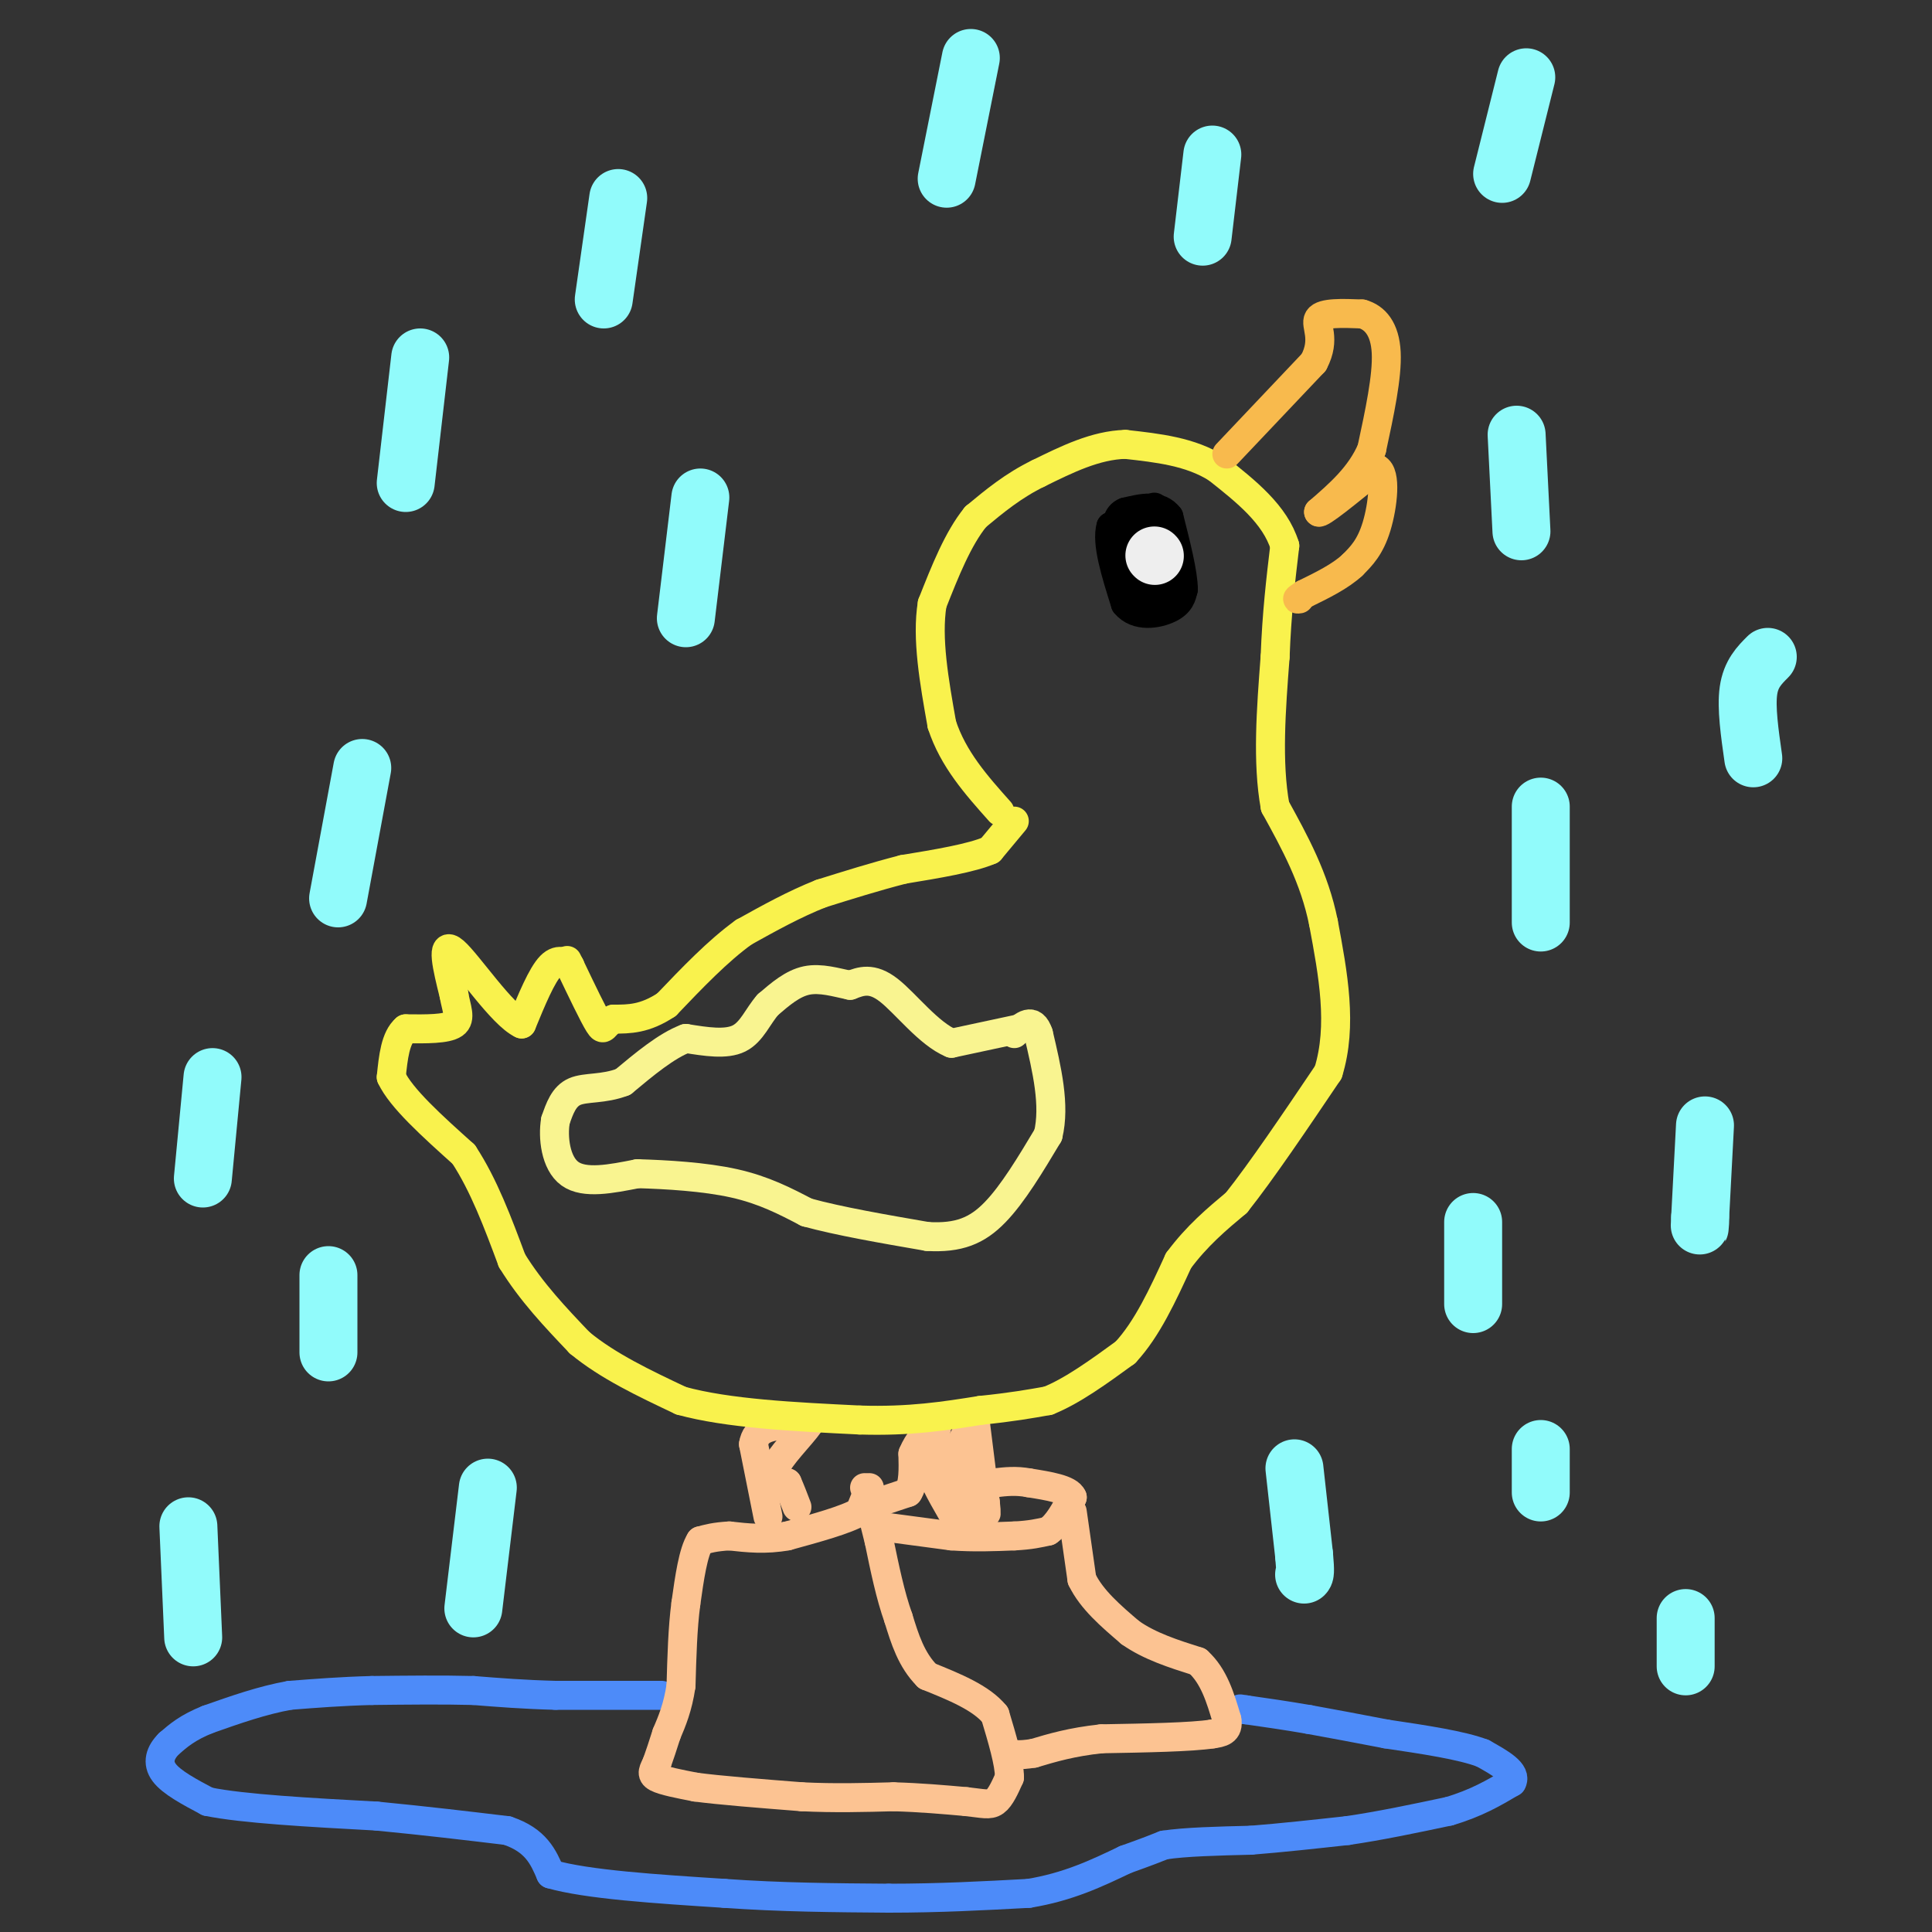<svg viewBox='0 0 400 400' version='1.1' xmlns='http://www.w3.org/2000/svg' xmlns:xlink='http://www.w3.org/1999/xlink'><rect x="0" y="0" width="400" height="400" fill="#333333" stroke="none"/><g fill='none' stroke='#4D8BF9' stroke-width='6' stroke-linecap='round' stroke-linejoin='round'><path d='M137,351c0.000,0.000 -22.000,0.000 -22,0'/><path d='M115,351c-6.500,-0.167 -11.750,-0.583 -17,-1'/><path d='M98,350c-6.333,-0.167 -13.667,-0.083 -21,0'/><path d='M77,350c-6.333,0.167 -11.667,0.583 -17,1'/><path d='M60,351c-5.667,1.000 -11.333,3.000 -17,5'/><path d='M43,356c-4.167,1.667 -6.083,3.333 -8,5'/><path d='M35,361c-1.867,1.844 -2.533,3.956 -1,6c1.533,2.044 5.267,4.022 9,6'/><path d='M43,373c7.333,1.500 21.167,2.250 35,3'/><path d='M78,376c10.333,1.000 18.667,2.000 27,3'/><path d='M105,379c6.000,2.000 7.500,5.500 9,9'/><path d='M114,388c7.500,2.167 21.750,3.083 36,4'/><path d='M150,392c11.667,0.833 22.833,0.917 34,1'/><path d='M184,393c10.500,0.000 19.750,-0.500 29,-1'/><path d='M213,392c8.167,-1.333 14.083,-4.167 20,-7'/><path d='M233,385c4.667,-1.667 6.333,-2.333 8,-3'/><path d='M241,382c4.333,-0.667 11.167,-0.833 18,-1'/><path d='M259,381c6.333,-0.500 13.167,-1.250 20,-2'/><path d='M279,379c6.833,-1.000 13.917,-2.500 21,-4'/><path d='M300,375c5.667,-1.667 9.333,-3.833 13,-6'/><path d='M313,369c1.167,-2.000 -2.417,-4.000 -6,-6'/><path d='M307,363c-4.333,-1.667 -12.167,-2.833 -20,-4'/><path d='M287,359c-6.000,-1.167 -11.000,-2.083 -16,-3'/><path d='M271,356c-4.833,-0.833 -8.917,-1.417 -13,-2'/><path d='M258,354c-2.167,-0.333 -1.083,-0.167 0,0'/></g>
<g fill='none' stroke='#FCC392' stroke-width='6' stroke-linecap='round' stroke-linejoin='round'><path d='M180,308c0.000,0.000 -2.000,5.000 -2,5'/><path d='M178,313c-2.833,1.667 -8.917,3.333 -15,5'/><path d='M163,318c-4.500,0.833 -8.250,0.417 -12,0'/><path d='M151,318c-3.000,0.167 -4.500,0.583 -6,1'/><path d='M145,319c-1.500,2.333 -2.250,7.667 -3,13'/><path d='M142,332c-0.667,5.000 -0.833,11.000 -1,17'/><path d='M141,349c-0.667,4.500 -1.833,7.250 -3,10'/><path d='M138,359c-0.833,2.667 -1.417,4.333 -2,6'/><path d='M136,365c-0.667,1.511 -1.333,2.289 0,3c1.333,0.711 4.667,1.356 8,2'/><path d='M144,370c5.000,0.667 13.500,1.333 22,2'/><path d='M166,372c6.833,0.333 12.917,0.167 19,0'/><path d='M185,372c5.667,0.167 10.333,0.583 15,1'/><path d='M200,373c3.533,0.378 4.867,0.822 6,0c1.133,-0.822 2.067,-2.911 3,-5'/><path d='M209,368c0.000,-3.000 -1.500,-8.000 -3,-13'/><path d='M206,355c-2.833,-3.500 -8.417,-5.750 -14,-8'/><path d='M192,347c-3.333,-3.333 -4.667,-7.667 -6,-12'/><path d='M186,335c-1.667,-4.667 -2.833,-10.333 -4,-16'/><path d='M182,319c-1.000,-4.000 -1.500,-6.000 -2,-8'/><path d='M180,311c-0.500,-1.833 -0.750,-2.417 -1,-3'/><path d='M182,316c0.000,0.000 15.000,2.000 15,2'/><path d='M197,318c4.667,0.333 8.833,0.167 13,0'/><path d='M210,318c3.333,-0.167 5.167,-0.583 7,-1'/><path d='M217,317c2.000,-1.333 3.500,-4.167 5,-7'/><path d='M222,310c-0.667,-1.667 -4.833,-2.333 -9,-3'/><path d='M213,307c-2.667,-0.500 -4.833,-0.250 -7,0'/><path d='M206,307c-1.167,0.000 -0.583,0.000 0,0'/><path d='M222,313c0.000,0.000 2.000,14.000 2,14'/><path d='M224,327c2.000,4.167 6.000,7.583 10,11'/><path d='M234,338c4.000,2.833 9.000,4.417 14,6'/><path d='M248,344c3.333,3.000 4.667,7.500 6,12'/><path d='M254,356c0.500,2.500 -1.250,2.750 -3,3'/><path d='M251,359c-4.333,0.667 -13.667,0.833 -23,1'/><path d='M228,360c-6.167,0.667 -10.083,1.833 -14,3'/><path d='M214,363c-3.167,0.500 -4.083,0.250 -5,0'/><path d='M182,311c0.000,0.000 6.000,-2.000 6,-2'/><path d='M188,309c1.167,-1.667 1.083,-4.833 1,-8'/><path d='M189,301c1.000,-2.500 3.000,-4.750 5,-7'/><path d='M194,294c0.500,0.167 -0.750,4.083 -2,8'/><path d='M192,302c0.500,3.167 2.750,7.083 5,11'/><path d='M202,295c0.000,0.000 2.000,16.000 2,16'/><path d='M204,311c0.333,3.000 0.167,2.500 0,2'/><path d='M204,313c-1.000,-1.167 -3.500,-5.083 -6,-9'/><path d='M198,304c-0.667,-2.667 0.667,-4.833 2,-7'/><path d='M200,297c0.500,0.500 0.750,5.250 1,10'/><path d='M201,307c0.000,3.000 -0.500,5.500 -1,8'/><path d='M159,314c0.000,0.000 -3.000,-15.000 -3,-15'/><path d='M156,299c0.500,-3.167 3.250,-3.583 6,-4'/><path d='M162,295c2.000,-0.833 4.000,-0.917 6,-1'/><path d='M168,294c-0.711,1.667 -5.489,6.333 -7,9c-1.511,2.667 0.244,3.333 2,4'/><path d='M163,307c0.667,1.500 1.333,3.250 2,5'/></g>
<g fill='none' stroke='#F9F24D' stroke-width='6' stroke-linecap='round' stroke-linejoin='round'><path d='M210,170c0.000,0.000 -5.000,6.000 -5,6'/><path d='M205,176c-3.833,1.667 -10.917,2.833 -18,4'/><path d='M187,180c-5.833,1.500 -11.417,3.250 -17,5'/><path d='M170,185c-5.500,2.167 -10.750,5.083 -16,8'/><path d='M154,193c-5.333,3.833 -10.667,9.417 -16,15'/><path d='M138,208c-4.500,3.000 -7.750,3.000 -11,3'/><path d='M127,211c-2.111,1.222 -1.889,2.778 -3,1c-1.111,-1.778 -3.556,-6.889 -6,-12'/><path d='M118,200c-1.000,-2.000 -0.500,-1.000 0,0'/><path d='M118,200c-0.622,-0.533 -2.178,-1.867 -4,0c-1.822,1.867 -3.911,6.933 -6,12'/><path d='M108,212c-4.044,-1.867 -11.156,-12.533 -14,-15c-2.844,-2.467 -1.422,3.267 0,9'/><path d='M94,206c0.444,2.689 1.556,4.911 0,6c-1.556,1.089 -5.778,1.044 -10,1'/><path d='M84,213c-2.167,1.833 -2.583,5.917 -3,10'/><path d='M81,223c2.000,4.333 8.500,10.167 15,16'/><path d='M96,239c4.167,6.333 7.083,14.167 10,22'/><path d='M106,261c4.000,6.500 9.000,11.750 14,17'/><path d='M120,278c5.833,4.833 13.417,8.417 21,12'/><path d='M141,290c9.667,2.667 23.333,3.333 37,4'/><path d='M178,294c10.333,0.333 17.667,-0.833 25,-2'/><path d='M203,292c6.500,-0.667 10.250,-1.333 14,-2'/><path d='M217,290c5.000,-2.000 10.500,-6.000 16,-10'/><path d='M233,280c4.500,-4.833 7.750,-11.917 11,-19'/><path d='M244,261c3.833,-5.167 7.917,-8.583 12,-12'/><path d='M256,249c5.167,-6.500 12.083,-16.750 19,-27'/><path d='M275,222c3.000,-9.667 1.000,-20.333 -1,-31'/><path d='M274,191c-1.833,-9.167 -5.917,-16.583 -10,-24'/><path d='M264,167c-1.667,-9.167 -0.833,-20.083 0,-31'/><path d='M264,136c0.333,-9.000 1.167,-16.000 2,-23'/><path d='M266,113c-2.000,-6.500 -8.000,-11.250 -14,-16'/><path d='M252,97c-5.500,-3.500 -12.250,-4.250 -19,-5'/><path d='M233,92c-6.167,0.167 -12.083,3.083 -18,6'/><path d='M215,98c-5.167,2.500 -9.083,5.750 -13,9'/><path d='M202,107c-3.667,4.500 -6.333,11.250 -9,18'/><path d='M193,125c-1.167,7.167 0.417,16.083 2,25'/><path d='M195,150c2.333,7.167 7.167,12.583 12,18'/></g>
<g fill='none' stroke='#F9F490' stroke-width='6' stroke-linecap='round' stroke-linejoin='round'><path d='M211,213c0.000,0.000 -14.000,3.000 -14,3'/><path d='M197,216c-4.711,-1.933 -9.489,-8.267 -13,-11c-3.511,-2.733 -5.756,-1.867 -8,-1'/><path d='M176,204c-2.889,-0.600 -6.111,-1.600 -9,-1c-2.889,0.600 -5.444,2.800 -8,5'/><path d='M159,208c-2.089,2.333 -3.311,5.667 -6,7c-2.689,1.333 -6.844,0.667 -11,0'/><path d='M142,215c-4.000,1.500 -8.500,5.250 -13,9'/><path d='M129,224c-4.067,1.578 -7.733,1.022 -10,2c-2.267,0.978 -3.133,3.489 -4,6'/><path d='M115,232c-0.578,3.378 -0.022,8.822 3,11c3.022,2.178 8.511,1.089 14,0'/><path d='M132,243c5.956,0.178 13.844,0.622 20,2c6.156,1.378 10.578,3.689 15,6'/><path d='M167,251c6.667,1.833 15.833,3.417 25,5'/><path d='M192,256c6.511,0.378 10.289,-1.178 14,-5c3.711,-3.822 7.356,-9.911 11,-16'/><path d='M217,235c1.500,-6.167 -0.250,-13.583 -2,-21'/><path d='M215,214c-1.167,-3.500 -3.083,-1.750 -5,0'/></g>
<g fill='none' stroke='#F8BA4D' stroke-width='6' stroke-linecap='round' stroke-linejoin='round'><path d='M254,94c0.000,0.000 18.000,-19.000 18,-19'/><path d='M272,75c2.622,-4.911 0.178,-7.689 1,-9c0.822,-1.311 4.911,-1.156 9,-1'/><path d='M282,65c2.644,0.733 4.756,3.067 5,8c0.244,4.933 -1.378,12.467 -3,20'/><path d='M284,93c-2.333,5.500 -6.667,9.250 -11,13'/><path d='M273,106c0.167,0.667 6.083,-4.167 12,-9'/><path d='M285,97c2.089,0.911 1.311,7.689 0,12c-1.311,4.311 -3.156,6.156 -5,8'/><path d='M280,117c-2.500,2.333 -6.250,4.167 -10,6'/><path d='M270,123c-1.833,1.167 -1.417,1.083 -1,1'/></g>
<g fill='none' stroke='#000000' stroke-width='6' stroke-linecap='round' stroke-linejoin='round'><path d='M239,105c0.000,0.000 -9.000,4.000 -9,4'/><path d='M230,109c-1.000,3.333 1.000,9.667 3,16'/><path d='M233,125c2.333,2.889 6.667,2.111 9,1c2.333,-1.111 2.667,-2.556 3,-4'/><path d='M245,122c0.000,-3.167 -1.500,-9.083 -3,-15'/><path d='M242,107c-2.000,-2.667 -5.500,-1.833 -9,-1'/><path d='M233,106c-1.833,0.667 -1.917,2.833 -2,5'/><path d='M231,111c-0.333,0.833 -0.167,0.417 0,0'/></g>
<g fill='none' stroke='#000000' stroke-width='12' stroke-linecap='round' stroke-linejoin='round'><path d='M235,112c0.000,0.000 2.000,6.000 2,6'/><path d='M237,118c0.333,1.000 0.167,0.500 0,0'/><path d='M239,122c0.000,0.000 0.100,0.100 0.1,0.1'/></g>
<g fill='none' stroke='#91FBFB' stroke-width='12' stroke-linecap='round' stroke-linejoin='round'><path d='M349,335c0.000,0.000 0.000,10.000 0,10'/><path d='M319,300c0.000,0.000 0.000,9.000 0,9'/><path d='M268,304c0.000,0.000 2.000,18.000 2,18'/><path d='M270,322c0.333,3.667 0.167,3.833 0,4'/><path d='M305,253c0.000,0.000 0.000,17.000 0,17'/><path d='M353,233c0.000,0.000 -1.000,19.000 -1,19'/><path d='M352,252c-0.167,3.333 -0.083,2.167 0,1'/><path d='M319,167c0.000,0.000 0.000,24.000 0,24'/><path d='M366,136c-1.750,1.750 -3.500,3.500 -4,7c-0.500,3.500 0.250,8.750 1,14'/><path d='M314,90c0.000,0.000 1.000,20.000 1,20'/><path d='M316,16c0.000,0.000 -5.000,20.000 -5,20'/><path d='M251,32c0.000,0.000 -2.000,17.000 -2,17'/><path d='M201,12c0.000,0.000 -5.000,25.000 -5,25'/><path d='M128,41c0.000,0.000 -3.000,21.000 -3,21'/><path d='M145,103c0.000,0.000 -3.000,25.000 -3,25'/><path d='M87,74c0.000,0.000 -3.000,26.000 -3,26'/><path d='M75,159c0.000,0.000 -5.000,27.000 -5,27'/><path d='M44,223c0.000,0.000 -2.000,21.000 -2,21'/><path d='M68,264c0.000,0.000 0.000,16.000 0,16'/><path d='M101,308c0.000,0.000 -3.000,25.000 -3,25'/><path d='M39,316c0.000,0.000 1.000,23.000 1,23'/></g>
<g fill='none' stroke='#EEEEEE' stroke-width='12' stroke-linecap='round' stroke-linejoin='round'><path d='M239,115c0.000,0.000 0.100,0.100 0.1,0.1'/></g>
</svg>